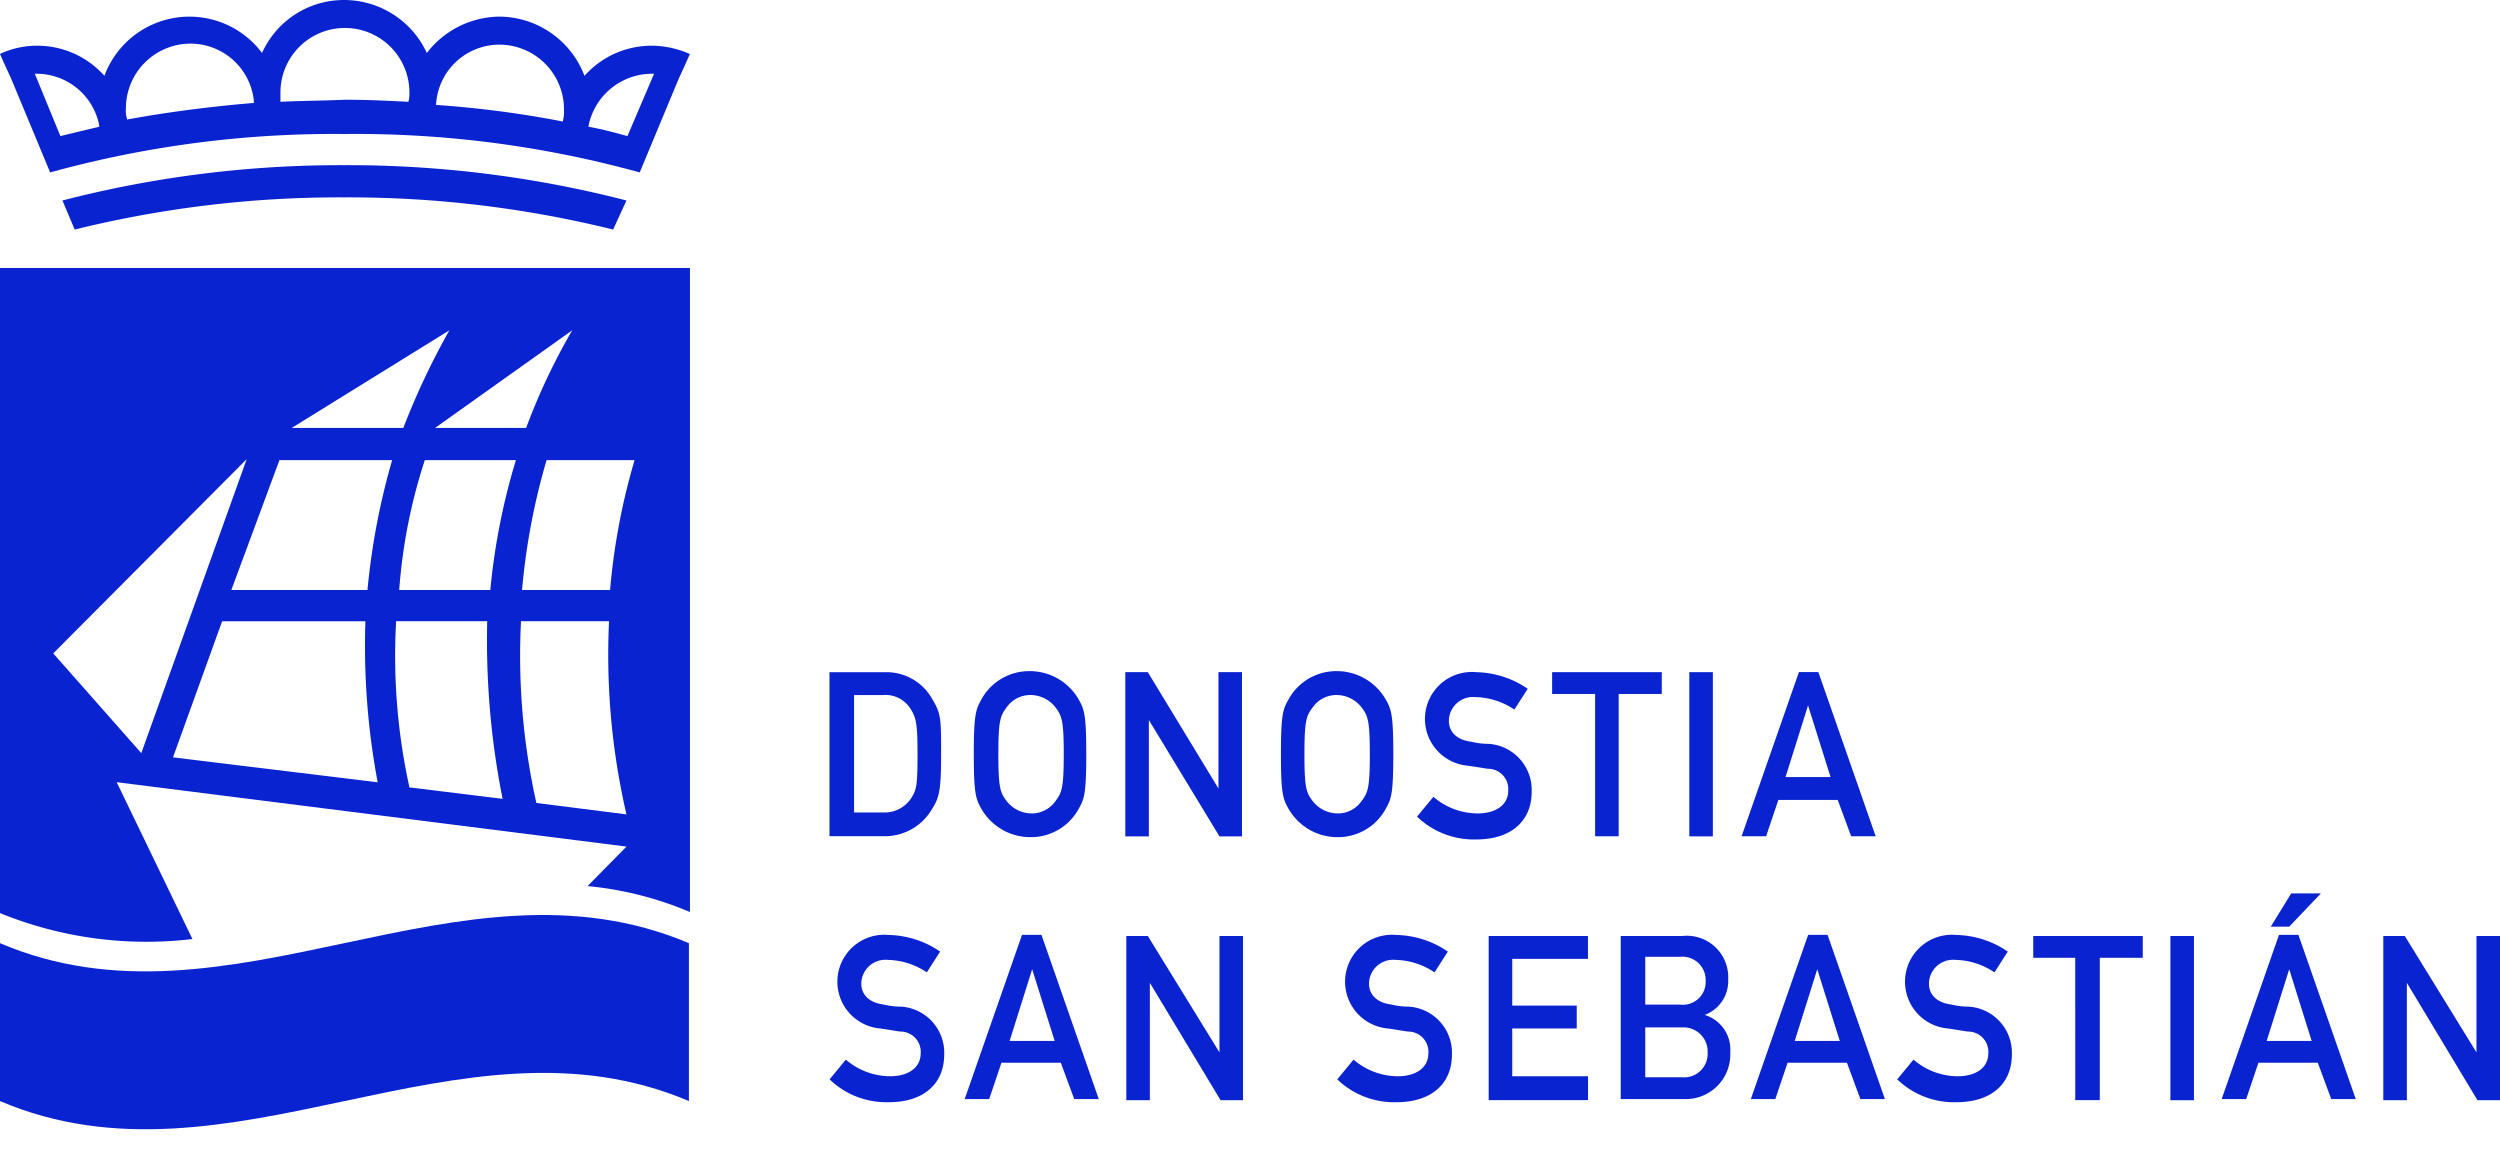 <svg xmlns="http://www.w3.org/2000/svg" width="102" height="47" viewBox="0 0 102 47"><path d="M34.846,33.148h1.169a1.3,1.3,0,0,0,1.169-.593c.209-.339.251-.509.251-1.78,0-1.187-.042-1.484-.292-1.865a1.2,1.2,0,0,0-1.128-.551H34.846Zm-.961-5.722H36.1a2.141,2.141,0,0,1,1.963,1.145c.334.551.334.8.334,2.2,0,1.525-.083,1.78-.375,2.246a2.23,2.23,0,0,1-2.005,1.1H33.843v-6.7Z" fill="#0a23d0"/><path d="M41.067,32.68a1.3,1.3,0,0,0,1,.508,1.183,1.183,0,0,0,1-.508c.251-.339.334-.509.334-1.907s-.083-1.568-.334-1.908a1.3,1.3,0,0,0-1-.508,1.183,1.183,0,0,0-1,.508c-.25.34-.334.509-.334,1.908S40.817,32.341,41.067,32.68Zm-1.044-4.111a2.221,2.221,0,0,1,2-1.187,2.3,2.3,0,0,1,2.005,1.187c.208.381.292.593.292,2.2s-.084,1.822-.292,2.2a2.221,2.221,0,0,1-2.005,1.187,2.3,2.3,0,0,1-2-1.187c-.209-.381-.292-.593-.292-2.2S39.814,28.95,40.023,28.569Z" fill="#0a23d0"/><path d="M45.912,27.424h.919l2.882,4.747V27.424h.96v6.7h-.919l-2.881-4.747v4.747h-.961Z" fill="#0a23d0"/><path d="M53.555,32.68a1.3,1.3,0,0,0,1,.508,1.183,1.183,0,0,0,1-.508c.25-.339.334-.509.334-1.907s-.084-1.568-.334-1.908a1.3,1.3,0,0,0-1-.508,1.183,1.183,0,0,0-1,.508c-.251.34-.334.509-.334,1.908S53.3,32.341,53.555,32.68Zm-1-4.111a2.218,2.218,0,0,1,2-1.187,2.3,2.3,0,0,1,2,1.187c.209.381.292.593.292,2.2s-.083,1.822-.292,2.2a2.218,2.218,0,0,1-2,1.187,2.3,2.3,0,0,1-2-1.187c-.209-.381-.293-.593-.293-2.2S52.344,28.95,52.553,28.569Z" fill="#0a23d0"/><path d="M58.483,32.51a2.779,2.779,0,0,0,1.8.678c.794,0,1.253-.381,1.253-.932a.826.826,0,0,0-.835-.89c-.292-.042-.5-.085-.835-.127a1.916,1.916,0,0,1,.376-3.814,3.835,3.835,0,0,1,2.088.678l-.543.847a2.949,2.949,0,0,0-1.587-.508.984.984,0,0,0-1.086.975c0,.381.251.762.919.847a2.92,2.92,0,0,0,.71.085A1.884,1.884,0,0,1,62.492,32.3c0,1.23-.877,1.95-2.255,1.95a3.351,3.351,0,0,1-2.423-.932Z" fill="#0a23d0"/><path d="M65.081,28.314H63.327v-.89H67.8v.89H66.042v5.807h-.961Z" fill="#0a23d0"/><path d="M69.884,27.424h-.96v6.7h.96Z" fill="#0a23d0"/><path d="M74.687,31.705l-.919-2.924-.918,2.924Zm.292.932H72.557l-.5,1.484h-1l2.339-6.7h.793l2.339,6.7h-1Z" fill="#0a23d0"/><path d="M34.511,43.233a2.787,2.787,0,0,0,1.8.678c.793,0,1.253-.382,1.253-.933a.827.827,0,0,0-.836-.89c-.292-.042-.5-.084-.835-.127a1.916,1.916,0,0,1,.376-3.814,3.84,3.84,0,0,1,2.088.678l-.543.848a2.942,2.942,0,0,0-1.587-.509.984.984,0,0,0-1.086.975c0,.381.251.763.919.847a2.926,2.926,0,0,0,.71.085,1.884,1.884,0,0,1,1.754,1.95c0,1.229-.877,1.949-2.255,1.949a3.345,3.345,0,0,1-2.422-.932Z" fill="#0a23d0"/><path d="M43.031,42.47l-.919-2.925-.919,2.925Zm.25.89H40.859l-.5,1.483h-1l2.339-6.7h.794l2.338,6.7h-1Z" fill="#0a23d0"/><path d="M45.954,38.189h.877l2.923,4.747V38.189h.961v6.7H49.8L46.914,40.1v4.789h-.96Z" fill="#0a23d0"/><path d="M55.225,43.233a2.789,2.789,0,0,0,1.8.678c.794,0,1.253-.382,1.253-.933a.827.827,0,0,0-.835-.89c-.293-.042-.5-.084-.835-.127a1.916,1.916,0,0,1,.375-3.814,3.844,3.844,0,0,1,2.089.678l-.543.848a2.947,2.947,0,0,0-1.587-.509.984.984,0,0,0-1.086.975c0,.381.25.763.919.847a2.917,2.917,0,0,0,.709.085,1.885,1.885,0,0,1,1.755,1.95c0,1.229-.877,1.949-2.256,1.949a3.345,3.345,0,0,1-2.422-.932Z" fill="#0a23d0"/><path d="M60.738,38.189h4.051v.933H61.7v1.907h2.631v.932H61.7v1.95h3.091v.975H60.738Z" fill="#0a23d0"/><path d="M67.127,41.919v2.034h1.5a.96.96,0,0,0,1.044-1.017.982.982,0,0,0-1.044-1.017Zm0-2.84v1.908h1.42a.93.93,0,0,0,1.044-.975.95.95,0,0,0-1.044-.975h-1.42Zm-.96-.89h2.464a1.692,1.692,0,0,1,1.879,1.78,1.473,1.473,0,0,1-.96,1.441,1.469,1.469,0,0,1,1.044,1.526,1.818,1.818,0,0,1-1.8,1.907H66.125V38.189Z" fill="#0a23d0"/><path d="M75.063,42.47l-.919-2.925-.919,2.925Zm.292.89H72.933l-.5,1.483h-1l2.339-6.7h.793l2.339,6.7h-1Z" fill="#0a23d0"/><path d="M78.07,43.233a2.784,2.784,0,0,0,1.8.678c.794,0,1.253-.382,1.253-.933a.826.826,0,0,0-.835-.89c-.292-.042-.5-.084-.835-.127a1.916,1.916,0,0,1,.376-3.814,3.843,3.843,0,0,1,2.088.678l-.543.848a2.942,2.942,0,0,0-1.587-.509.984.984,0,0,0-1.086.975c0,.381.251.763.919.847a2.92,2.92,0,0,0,.71.085,1.884,1.884,0,0,1,1.754,1.95c0,1.229-.877,1.949-2.255,1.949a3.347,3.347,0,0,1-2.423-.932Z" fill="#0a23d0"/><path d="M84.669,39.079H82.956v-.89h4.469v.89H85.671v5.807h-1Z" fill="#0a23d0"/><path d="M89.513,38.189h-.961v6.7h.961Z" fill="#0a23d0"/><path d="M93.48,36.452h1.212L93.4,37.808h-.752Zm.836,6.018L93.4,39.545l-.919,2.925Zm.25.89H92.144l-.5,1.483h-1l2.338-6.7h.794l2.339,6.7h-1Z" fill="#0a23d0"/><path d="M97.239,38.189h.877l2.924,4.747V38.189H102v6.7h-.919L98.2,40.1v4.789h-.961Z" fill="#0a23d0"/><path d="M25.6,5.552c-.334-.085-.877-.254-1.587-.381V5.128a2.647,2.647,0,0,1,2.547-2.119h.126Zm-14.158-1.4V3.772a2.631,2.631,0,1,1,5.262,0,1.181,1.181,0,0,1-.042.381c-.835-.042-1.67-.084-2.589-.084C13.155,4.111,12.278,4.111,11.443,4.153ZM1.42,3.009H1.5A2.606,2.606,0,0,1,4.051,5.128v.043c-.71.169-1.253.3-1.587.381ZM5.137,4.45A2.64,2.64,0,0,1,7.768,1.78a2.6,2.6,0,0,1,2.589,2.331V4.2c-2.046.169-3.8.424-5.178.678V4.832A.951.951,0,0,1,5.137,4.45ZM20.38,1.822a2.64,2.64,0,0,1,2.631,2.67,1.486,1.486,0,0,1-.041.424v.043a42.244,42.244,0,0,0-5.179-.678A2.588,2.588,0,0,1,20.38,1.822Zm6.223.043a3.662,3.662,0,0,0-2.756,1.229A3.739,3.739,0,0,0,20.38.678a3.782,3.782,0,0,0-2.965,1.483A3.723,3.723,0,0,0,14.032,0a3.663,3.663,0,0,0-3.341,2.161,3.7,3.7,0,0,0-6.431.933A3.664,3.664,0,0,0,1.5,1.865,3.557,3.557,0,0,0,0,2.2l.167.381.292.636L2.046,7.035A43.562,43.562,0,0,1,14.074,5.467,43.562,43.562,0,0,1,26.1,7.035l1.587-3.814.292-.636.167-.381A3.9,3.9,0,0,0,26.6,1.865Z" fill="#0a23d0"/><path d="M25.559,8.18A45.491,45.491,0,0,0,14.033,6.739,45.378,45.378,0,0,0,2.548,8.18l.5,1.186A45.009,45.009,0,0,1,14.033,8.053,45,45,0,0,1,25.016,9.366Z" fill="#0a23d0"/><path d="M24.891,24.073H21.3a27.131,27.131,0,0,1,1-5.3h3.591A26.8,26.8,0,0,0,24.891,24.073Zm-3.007,8.688a27.547,27.547,0,0,1-.627-7.417h3.592a28.876,28.876,0,0,0,.71,7.883Zm-1.879-8.688H16.288a22.224,22.224,0,0,1,1.044-5.3h3.717A26.844,26.844,0,0,0,20.005,24.073Zm-3.3,8.052a25,25,0,0,1-.543-6.781h3.717a32.946,32.946,0,0,0,.627,7.248Zm-1.712-8.052H9.438l1.963-5.3H16A28.517,28.517,0,0,0,14.993,24.073ZM7.058,30.9l2.005-5.552h5.846a30.1,30.1,0,0,0,.5,6.569ZM2.172,26.658l7.893-7.925-4.3,11.994ZM23.346,13.477a25.732,25.732,0,0,0-1.88,3.984H17.749Zm-5.012,0a30.182,30.182,0,0,0-1.879,3.984H11.9ZM0,10.977V37.254a15.826,15.826,0,0,0,7.851,1.059l-3.09-6.4,20.8,2.628-1.587,1.611a14.09,14.09,0,0,1,4.176,1.059V10.935H0Z" fill="#0a23d0"/><path d="M28.107,44.924c-9.355-3.983-18.752,3.984-28.107,0V38.482c9.355,3.984,18.71-3.983,28.107,0Z" fill="#0a23d0"/></svg>